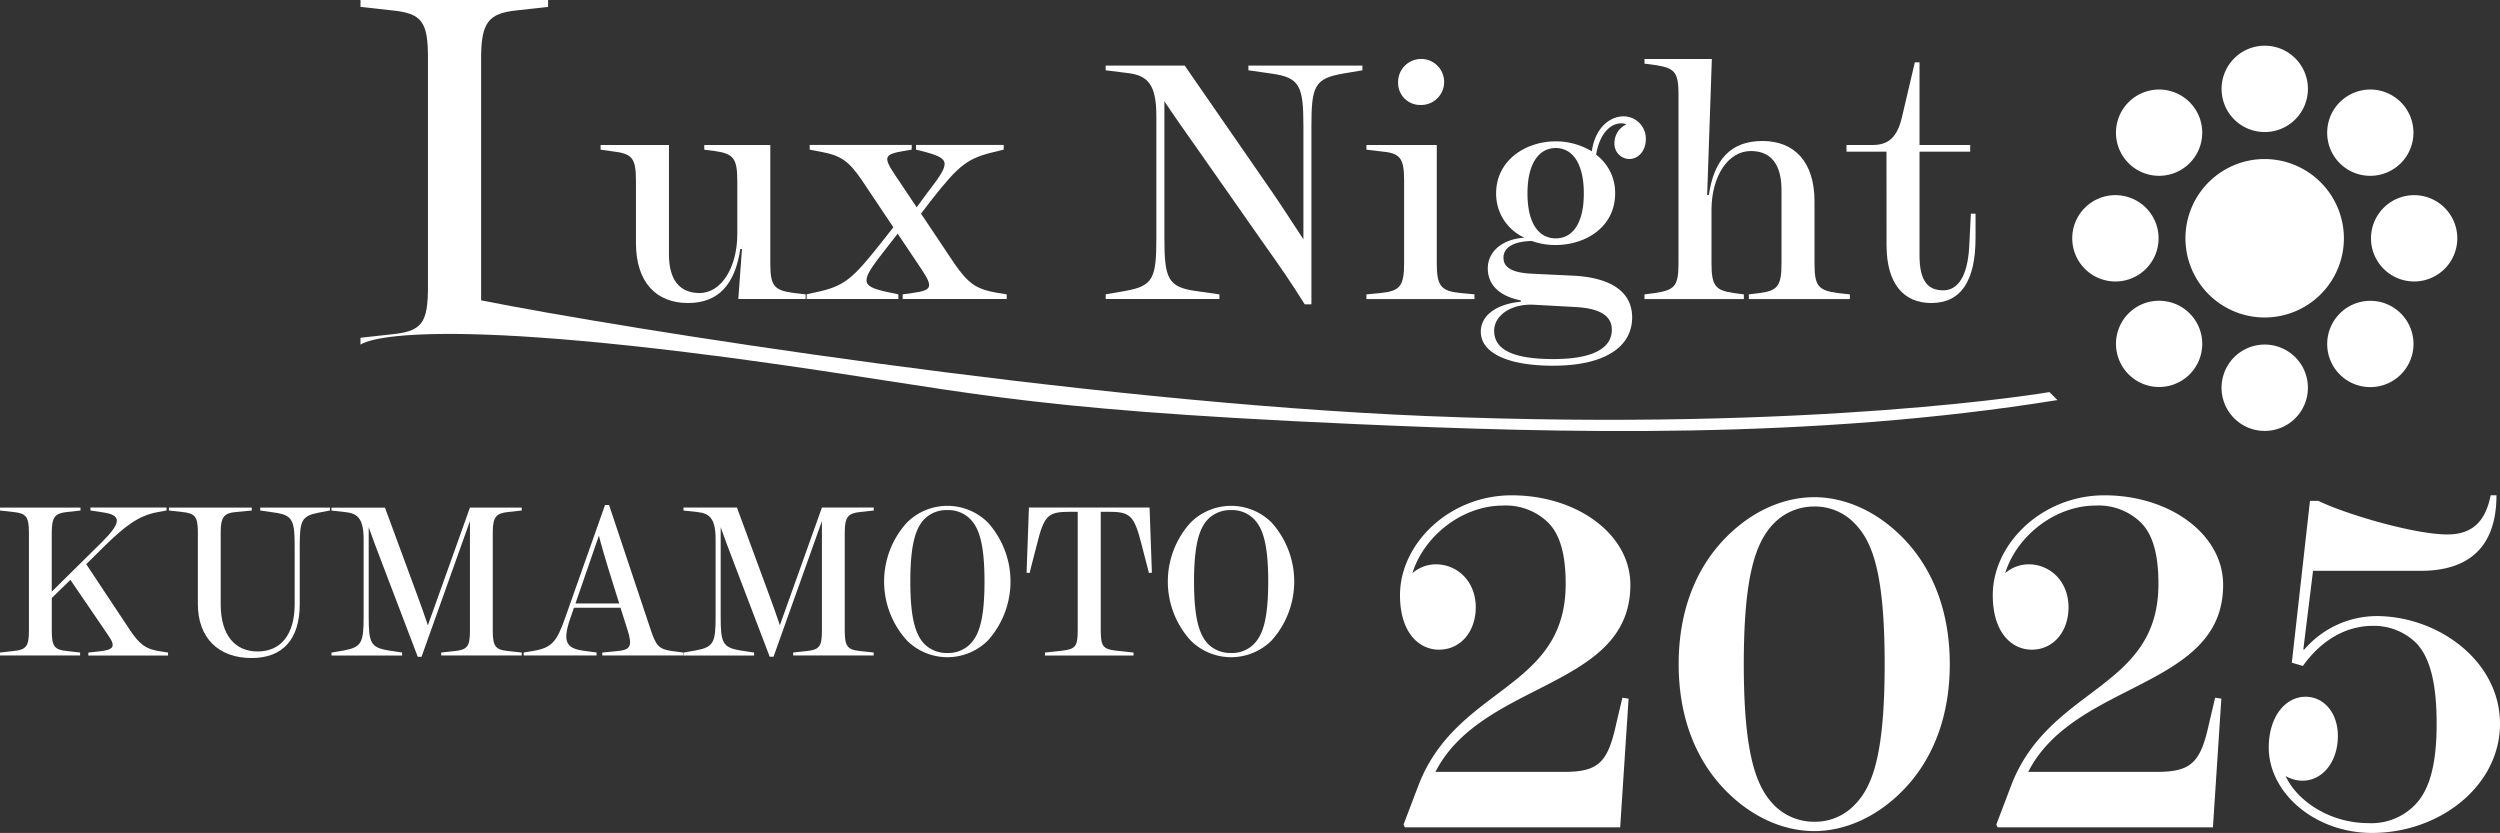 <svg xmlns="http://www.w3.org/2000/svg" width="427.014" height="142.274" viewBox="0 0 427.014 142.274"><rect x="0" y="0" width="427.014" height="142.274" fill="#333333" stroke="none"/><g transform="translate(-1271.019 -308.771)"><path d="M1658.13,335.939a13.532,13.532,0,1,0,13.239,13.546,13.563,13.563,0,0,0-13.239-13.546" fill="#fff"/><path d="M1675.815,338.8a7.368,7.368,0,1,0-7.3-7.376,7.338,7.338,0,0,0,7.3,7.376" fill="#fff"/><path d="M1676,349.34a7.37,7.37,0,1,0,7.37-7.234,7.376,7.376,0,0,0-7.37,7.234" fill="#fff"/><path d="M1632.445,367.415a7.365,7.365,0,1,0,7.488-7.271,7.343,7.343,0,0,0-7.488,7.271" fill="#fff"/><path d="M1657.863,382.373a7.375,7.375,0,1,0-7.389-7.261,7.37,7.37,0,0,0,7.389,7.261" fill="#fff"/><path d="M1675.894,374.891a7.369,7.369,0,1,0-7.375-7.393,7.35,7.35,0,0,0,7.375,7.393" fill="#fff"/><path d="M1632.337,356.85a7.373,7.373,0,1,0-7.367-7.394,7.374,7.374,0,0,0,7.367,7.394" fill="#fff"/><path d="M1657.84,331.323a7.373,7.373,0,1,0-7.361-7.4,7.354,7.354,0,0,0,7.361,7.4" fill="#fff"/><path d="M1639.877,338.8a7.368,7.368,0,1,0-7.439-7.32,7.364,7.364,0,0,0,7.439,7.32" fill="#fff"/><path d="M1398.7,370.284c37.663,5.136,43.626,8.26,103.683,10.915,35.348,1.562,77.762,2.728,120.055-4.094l-1.365-1.363s-39.564,6.821-106.412,4.092c-58.63-2.393-137.392-14.967-161.466-19.761V318.694c0-6.222,1.346-7.652,6.14-8.157l5.3-.588v-1.178h-32.042v1.178l5.3.588c5.215.505,6.224,1.935,6.224,8.157v39.024c0,6.223-1.009,7.653-6.224,8.158l-5.3.587v1.178s6.082-5.543,66.109,2.643" fill="#fff"/><path d="M1293.221,416.4l-7.473-11.264,3.285-3.249c3.394-3.285,5.6-4.982,8.7-5.6l1.733-.325v-.5h-13v.5l2.13.325c3.358.47,3.033,1.878-.144,5.055l-8.593,8.484V399.723c0-2.673.578-3.285,2.635-3.5l2.275-.253v-.5h-13.754v.5l2.274.253c2.2.218,2.671.83,2.671,3.5v16.751c0,2.671-.433,3.285-2.671,3.5l-2.274.253v.506H1284.7v-.506l-2.2-.253c-2.237-.216-2.635-.83-2.635-3.5v-5.56l3.177-3.1,6.354,9.314c1.481,2.093,1.084,2.6-1.3,2.888l-1.985.216v.506h13.609v-.506l-1.588-.253c-2.2-.36-3.285-1.155-4.91-3.573" fill="#fff"/><path d="M1315.466,395.968l2.491.36c3.069.434,3.394,1.373,3.394,5.741v9.892c0,5.307-2.454,8.087-6.319,8.087-3.79,0-6.317-2.672-6.317-8.087V399.723c0-2.672.578-3.321,2.636-3.5l2.672-.253v-.5H1299.87v.5l2.275.253c2.2.216,2.671.83,2.671,3.5v12.238c0,5.812,3.575,9.206,9.17,9.206,5.307,0,8.231-3.177,8.231-9.206v-9.892c0-4.368.289-5.163,3.25-5.741l1.913-.36v-.5h-11.914Z" fill="#fff"/><path d="M1339.7,420.228l-2.347-.36c-3.068-.506-3.357-1.373-3.357-5.741V398.82c.614,1.733,1.264,3.5,2.13,5.74l6.246,16.391h.65l8.267-23.177v18.7c0,2.671-.4,3.285-2.636,3.5l-2.274.253v.506h13.755v-.506l-2.311-.253c-2.2-.216-2.636-.83-2.636-3.5V399.723c0-2.673.578-3.285,2.636-3.5l2.311-.253v-.5h-8.845l-7.185,20.109c-.578-1.734-1.263-3.684-2.021-5.7l-5.308-14.4h-9.134v.5l2.311.253c2.2.217,3.178,1.155,3.178,4.693v13.213c0,4.368-.325,5.163-3.394,5.741l-2.1.36v.506H1339.7Z" fill="#fff"/><path d="M1376.528,419.975l-2.636.253v.506h13.828v-.506l-1.878-.253c-2.239-.288-2.78-.9-3.682-3.645l-7.112-21.3h-.686l-6.787,19.206c-1.445,4.152-2.311,5.162-5.379,5.7l-1.734.288v.506h12.456v-.506l-2.346-.324c-2.781-.4-3.5-1.516-2.2-5.343l.686-1.986H1377l1.19,3.755c.867,2.743.578,3.429-1.66,3.645m-7.22-8.122,4.007-11.589c.433,1.733.866,3.177,1.625,5.7l1.841,5.885Z" fill="#fff"/><path d="M1404.224,415.571c-.578-1.733-1.263-3.682-2.021-5.7l-5.308-14.406h-9.134v.506l2.311.252c2.2.218,3.177,1.156,3.177,4.694v13.214c0,4.368-.325,5.162-3.394,5.739l-2.094.361v.506h12.059v-.506l-2.347-.361c-3.069-.505-3.357-1.371-3.357-5.739V398.82c.613,1.733,1.262,3.5,2.13,5.74l6.245,16.39h.65l8.268-23.177v18.7c0,2.672-.4,3.287-2.636,3.5l-2.274.252v.506h13.755v-.506l-2.311-.252c-2.2-.216-2.636-.831-2.636-3.5v-16.75c0-2.672.578-3.285,2.636-3.5l2.311-.252v-.506h-8.845Z" fill="#fff"/><path d="M1439.756,418.17a15.062,15.062,0,0,0,0-20.144,9.8,9.8,0,0,0-13.827,0,14.959,14.959,0,0,0,0,20.144,9.8,9.8,0,0,0,13.827,0M1426.507,408.1c0-6.787,1.046-9.278,2.454-10.723a5.345,5.345,0,0,1,3.863-1.479,5.232,5.232,0,0,1,3.863,1.479c1.444,1.445,2.491,3.936,2.491,10.723s-1.047,9.279-2.491,10.722a5.225,5.225,0,0,1-3.863,1.48,5.338,5.338,0,0,1-3.863-1.48c-1.408-1.443-2.454-3.935-2.454-10.722" fill="#fff"/><path d="M1446.765,395.463l-.4,11.119.505.072,1.228-4.765c1.263-5.163,1.949-5.7,5.7-5.7h1.3v20.289c0,2.671-.4,3.177-2.636,3.43l-2.96.324v.506h15.126v-.506l-2.96-.324c-2.239-.253-2.635-.759-2.635-3.43V396.185h1.263c3.754,0,4.441.541,5.74,5.7l1.228,4.765.505-.072-.4-11.119Z" fill="#fff"/><path d="M1488.216,418.17a15.062,15.062,0,0,0,0-20.144,9.8,9.8,0,0,0-13.828,0,14.962,14.962,0,0,0,0,20.144,9.8,9.8,0,0,0,13.828,0M1474.967,408.1c0-6.787,1.046-9.278,2.454-10.723a5.345,5.345,0,0,1,3.863-1.479,5.231,5.231,0,0,1,3.863,1.479c1.443,1.445,2.491,3.936,2.491,10.723s-1.048,9.279-2.491,10.722a5.224,5.224,0,0,1-3.863,1.48,5.338,5.338,0,0,1-3.863-1.48c-1.408-1.443-2.454-3.935-2.454-10.722" fill="#fff"/><path d="M1379.644,339.63v10.649c0,6.719,3.474,10.249,8.884,10.249,5.181,0,8.028-3.131,8.94-9.225h.284l-.626,8.542h11.5v-.8l-1.992-.228c-3.361-.455-4.043-1.139-4.043-5.068V333.537h-11.275v.8l1.765.227c3.188.457,3.873,1.2,3.873,5.126v9.054c0,5.808-2.791,10.079-6.436,10.079-3.531,0-5.239-2.392-5.239-6.606V333.537h-11.673v.8l2.05.285c3.36.4,3.986,1.138,3.986,5.011" fill="#fff"/><path d="M1424.461,359.048l-1.88-.4c-4.726-1.025-4.612-1.822-.455-7.118l2.221-2.847,4.043,6.037c2.05,3.075,1.879,3.643-1.538,4.1l-1.652.227v.8h17.767v-.8l-1.765-.285c-3.531-.626-4.84-1.652-7.117-4.9l-5.753-8.6,1.88-2.449c4.612-5.865,6.093-7.061,10.876-8.143l1.367-.342v-.8h-14.977v.8l1.367.342c4.669,1.253,4.555,1.879.455,7.174l-1.707,2.336-3.7-5.524c-2.05-3.075-1.879-3.531,1.537-4.1l1.31-.228v-.8h-17.425v.8l1.765.342c3.532.627,4.9,1.594,7.119,4.84l5.409,8.086-2.335,2.962c-4.669,5.864-6.036,7.117-10.933,8.142l-1.538.342v.8h15.661Z" fill="#fff"/><path d="M1479.3,359.048l-4.043-.57c-4.784-.682-5.353-2.163-5.353-9.11V326.077c1.708,2.563,3.644,5.3,5.808,8.371l11.047,15.773c2.79,3.93,4.67,6.606,7.118,10.535h1.139V330.4c0-6.89.513-8.2,5.353-9.054l3.36-.57v-.8h-19.475v.8l3.986.57c4.839.683,5.41,2.164,5.41,9.054v19.247c-1.708-2.562-3.645-5.637-5.581-8.428l-14.692-21.241h-13.5v.8l3.645.455c3.474.4,5.011,1.823,5.011,7.4v20.728c0,6.947-.513,8.256-5.352,9.11l-3.3.57v.8H1479.3Z" fill="#fff"/><path d="M1522.864,359.048l-2.392-.227c-3.359-.343-4.043-1.2-4.043-5.126V333.536h-12.015v.8l2.391.285c3.361.284,4.043,1.082,4.043,5.011V353.7c0,3.929-.682,4.783-4.043,5.126l-2.391.227v.8h18.45Z" fill="#fff"/><path d="M1513.582,326.7a3.932,3.932,0,1,0-3.758-3.928,3.76,3.76,0,0,0,3.758,3.928" fill="#fff"/><path d="M1536.36,371.234c8.541,0,13.439-3.076,13.439-8.257,0-4.156-3.3-6.776-10.079-7.119l-7.119-.341c-3.359-.171-4.782-1.082-4.782-2.734,0-1.764,1.765-2.79,4.839-2.847a12.027,12.027,0,0,0,4.043.685c5.24,0,10.194-3.133,10.194-8.828a8.138,8.138,0,0,0-3.246-6.6c.57-3.588,2.449-5.353,4.271-5.353a2.182,2.182,0,0,1,.911.17,3.477,3.477,0,0,0-2.051,3.189,2.587,2.587,0,0,0,2.506,2.734c1.594,0,2.847-1.424,2.847-3.36a3.8,3.8,0,0,0-3.757-3.929c-2.62,0-4.955,2.22-5.467,5.979a11.871,11.871,0,0,0-6.151-1.708c-5.239,0-10.192,3.3-10.192,8.882a8.22,8.22,0,0,0,4.84,7.575c-3.815.227-6.264,2.39-6.264,5.238,0,2.9,2.107,4.783,5.638,5.466v.229c-3.759.342-6.834,2.107-6.834,5.124,0,3.418,4.157,5.809,12.414,5.809m.4-37.185c2.79,0,4.784,2.563,4.784,7.744,0,5.24-1.994,7.688-4.784,7.688-2.847,0-4.839-2.448-4.839-7.688,0-5.181,1.992-7.744,4.839-7.744m-3.814,26.764,7.232.4c3.986.228,6.149,1.424,6.149,3.873,0,3.018-2.961,5.011-9.965,5.011-6.89,0-10.136-1.594-10.136-4.84,0-2.506,2.734-4.612,6.72-4.442" fill="#fff"/><path d="M1557.715,324.938V353.7c0,3.929-.627,4.613-4.043,5.126l-1.766.227v.8h16.97v-.8l-1.708-.227c-3.133-.457-3.816-1.2-3.816-5.126v-9.054c0-5.808,2.848-10.079,6.72-10.079,3.53,0,5.238,2.392,5.238,6.662v12.528c0,3.872-.683,4.669-3.758,5.069l-1.823.227v.8h17.255v-.8l-2.05-.227c-3.36-.457-3.987-1.2-3.987-5.069V343.16c0-6.777-3.473-10.306-8.883-10.306s-8.257,3.132-9.168,9.224h-.284l.8-23.232h-11.5v.8l1.766.228c3.359.513,4.043,1.139,4.043,5.068" fill="#fff"/><path d="M1593.25,350.62c0,6.662,2.961,9.908,7.63,9.908,5.125,0,7.574-3.815,7.574-11.161v-4.1h-.8l-.285,5.694c-.285,5.012-1.937,7.4-4.442,7.4-2.562,0-4.043-1.538-4.043-5.922V334.676h8.656v-1.139h-8.656V319.415h-.8l-2.22,9.452c-.8,3.3-2.222,4.67-5.012,4.67h-4.441v1.139h6.833Z" fill="#fff"/><path d="M1548.132,427.945l1.059.159-1.438,21.985h-36.774l-.227-.478,2.574-6.77c6.582-16.967,25.12-16.171,25.12-34.334,0-5.1-.982-8.363-2.875-10.355a10.341,10.341,0,0,0-7.868-3.026c-6.887,0-13.47,5.177-15.437,11.549a6.109,6.109,0,0,1,4.01-1.513c3.708,0,6.81,2.948,6.81,7.329,0,4.142-2.572,7.248-6.28,7.248-3.329,0-6.659-2.788-6.659-9.319,0-8.763,8.4-17.047,19.068-17.047,11.124,0,20.279,6.611,20.279,15.3,0,17.763-25.349,16.329-33.293,31.942h21.943c5.9,0,7.491-1.593,8.93-8.2Z" fill="#fff"/><path d="M1565.462,400.94c4.691-4.938,10.291-7.248,15.436-7.248s10.744,2.31,15.436,7.248c4.918,5.179,7.719,12.427,7.719,21.269s-2.8,16.091-7.719,21.269c-4.692,4.938-10.291,7.248-15.436,7.248s-10.745-2.31-15.436-7.248c-4.918-5.178-7.718-12.427-7.718-21.269s2.8-16.09,7.718-21.269m8.475,45.246a9.585,9.585,0,0,0,6.961,2.947,9.352,9.352,0,0,0,6.962-2.947c3.025-3.107,5.07-8.6,5.07-23.977s-2.045-20.871-5.07-23.977a9.348,9.348,0,0,0-6.962-2.947,9.581,9.581,0,0,0-6.961,2.947c-2.952,3.106-5.07,8.6-5.07,23.977s2.118,20.87,5.07,23.977" fill="#fff"/><path d="M1649.377,427.945l1.059.159L1649,450.089h-36.773l-.227-.478,2.573-6.77c6.582-16.967,25.121-16.171,25.121-34.334,0-5.1-.983-8.363-2.875-10.355a10.343,10.343,0,0,0-7.868-3.026c-6.887,0-13.47,5.177-15.437,11.549a6.109,6.109,0,0,1,4.01-1.513c3.708,0,6.81,2.948,6.81,7.329,0,4.142-2.573,7.248-6.281,7.248-3.328,0-6.658-2.788-6.658-9.319,0-8.763,8.4-17.047,19.068-17.047,11.123,0,20.279,6.611,20.279,15.3,0,17.763-25.349,16.329-33.294,31.942h21.943c5.9,0,7.492-1.593,8.93-8.2Z" fill="#fff"/><path d="M1698.033,432.4c0,10.6-10.291,18.64-21.866,18.64-9.762,0-17.632-6.85-17.632-14.578,0-5.336,2.876-8.682,6.281-8.682,3.178,0,5.523,2.788,5.523,6.691,0,4.461-2.648,7.648-6.054,7.648a5.786,5.786,0,0,1-2.874-.8c1.891,4.142,7.415,8.045,14.149,8.045a10.387,10.387,0,0,0,7.945-3.106c2.5-2.549,3.707-6.931,3.707-13.861s-1.133-11.232-3.4-13.7a10.3,10.3,0,0,0-7.491-3.027c-4.54,0-8.777,2.39-11.955,6.85l-1.891-.557,3.1-27.642h1.438c4.539,2.231,16.343,5.736,22.018,5.736,4.313,0,6.508-2.23,7.416-6.691h.983c0,8.364-4.237,12.905-12.939,12.905H1666.1l-1.665,13.461h.152A16.407,16.407,0,0,1,1676.923,414c10.517,0,21.11,7.647,21.11,18.4" fill="#fff"/></g></svg>